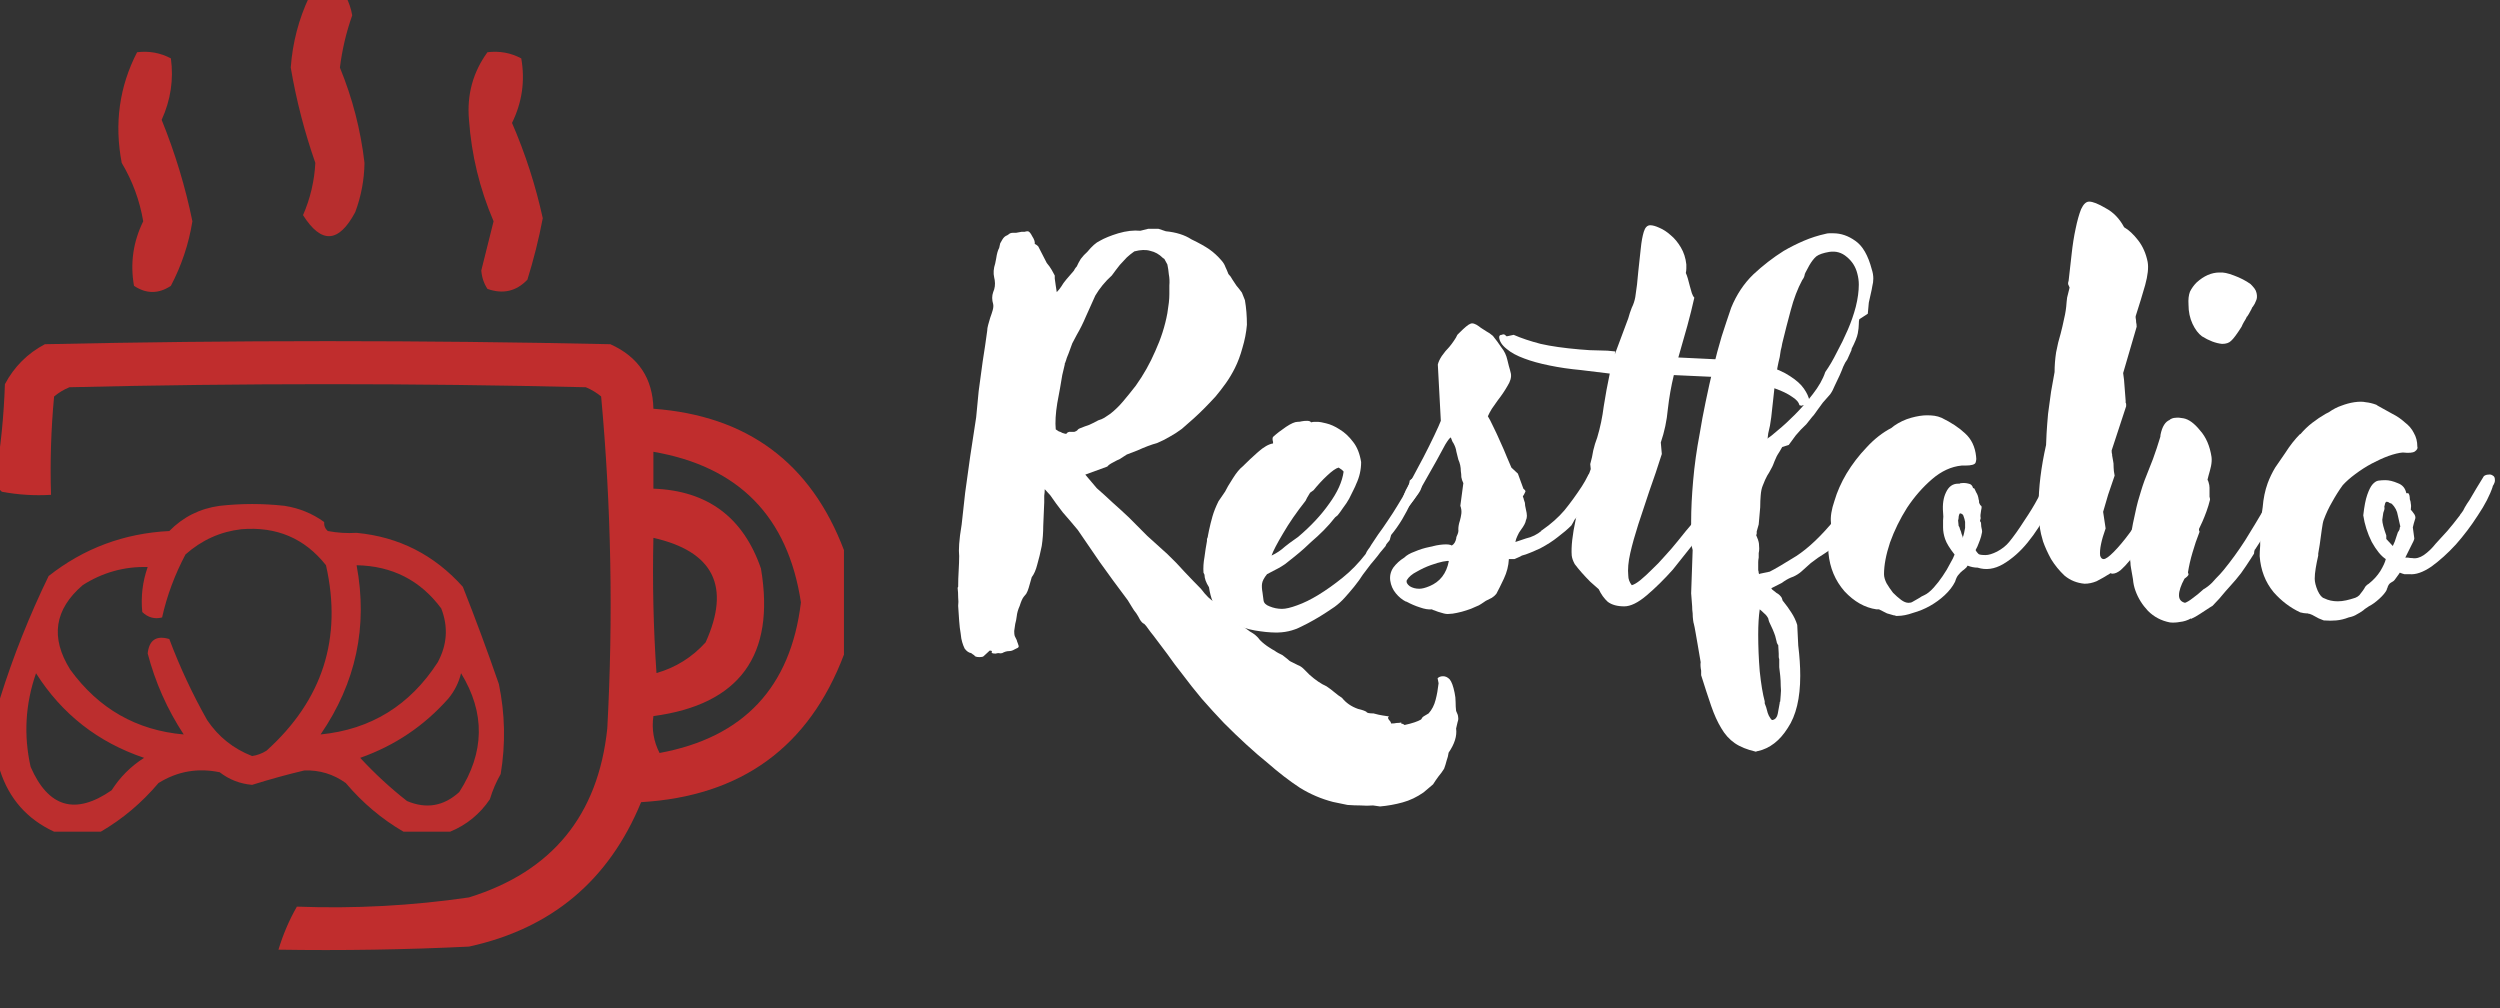 <svg width="124" height="50" viewBox="0 0 124 50" fill="none" xmlns="http://www.w3.org/2000/svg">
<rect x="0" y="0" width="124" height="50" fill="#333333" stroke="none"/>
<path d="M53.83 23.541L54.401 24.215C54.649 24.431 54.905 24.663 55.17 24.913C55.452 25.162 55.724 25.412 55.989 25.661C56.287 25.96 56.593 26.268 56.908 26.584C57.239 26.883 57.57 27.182 57.901 27.481C58.199 27.764 58.488 28.063 58.769 28.379C59.067 28.695 59.332 28.969 59.564 29.202C59.828 29.551 60.052 29.767 60.234 29.85C60.432 29.967 60.606 30.116 60.755 30.299C60.954 30.582 61.194 30.815 61.475 30.997C61.558 31.031 61.641 31.072 61.723 31.122C61.806 31.189 61.897 31.255 61.996 31.322C62.211 31.438 62.377 31.579 62.493 31.746C62.575 31.829 62.65 31.895 62.716 31.945C62.799 32.012 62.882 32.07 62.964 32.12C63.064 32.186 63.146 32.236 63.213 32.269C63.279 32.319 63.345 32.361 63.411 32.394C63.477 32.427 63.544 32.461 63.61 32.494C63.676 32.544 63.75 32.602 63.833 32.668C63.916 32.752 63.999 32.81 64.081 32.843C64.181 32.893 64.28 32.943 64.379 32.992C64.479 33.026 64.578 33.092 64.677 33.192C64.776 33.292 64.867 33.383 64.95 33.466C65.248 33.732 65.529 33.923 65.794 34.04C65.943 34.14 66.076 34.239 66.191 34.339C66.307 34.439 66.431 34.53 66.564 34.614C66.762 34.863 67.027 35.046 67.358 35.162C67.573 35.212 67.714 35.262 67.78 35.312C67.796 35.362 67.912 35.386 68.127 35.386C68.309 35.436 68.458 35.47 68.574 35.486C68.69 35.503 68.798 35.52 68.897 35.536C68.831 35.569 68.831 35.628 68.897 35.711C68.963 35.777 68.996 35.835 68.996 35.885C69.112 35.885 69.203 35.877 69.269 35.86C69.352 35.86 69.435 35.852 69.517 35.835C69.468 35.869 69.493 35.894 69.592 35.91L69.666 35.96C70.047 35.877 70.32 35.785 70.486 35.686L70.535 35.611C70.535 35.578 70.643 35.503 70.858 35.386C71.023 35.204 71.139 34.979 71.206 34.713C71.272 34.464 71.321 34.19 71.354 33.89L71.305 33.641C71.371 33.574 71.462 33.541 71.578 33.541C71.694 33.541 71.801 33.591 71.9 33.691C72 33.807 72.082 34.032 72.149 34.364C72.182 34.514 72.198 34.663 72.198 34.813C72.198 34.979 72.207 35.129 72.223 35.262C72.289 35.395 72.323 35.495 72.323 35.561C72.339 35.644 72.331 35.727 72.298 35.81C72.281 35.894 72.256 36.002 72.223 36.135C72.273 36.5 72.149 36.899 71.851 37.332C71.834 37.465 71.801 37.598 71.751 37.731C71.718 37.864 71.677 37.997 71.627 38.13C71.545 38.263 71.454 38.387 71.354 38.504C71.255 38.637 71.164 38.77 71.081 38.903L70.61 39.302C70.279 39.535 69.931 39.701 69.567 39.8C69.203 39.9 68.831 39.967 68.45 40L68.103 39.95C67.904 39.967 67.697 39.967 67.482 39.95C67.284 39.95 67.068 39.942 66.837 39.925L66.117 39.776C65.538 39.626 64.992 39.393 64.479 39.077C63.949 38.728 63.419 38.321 62.89 37.855C62.559 37.589 62.203 37.282 61.823 36.933C61.459 36.6 61.086 36.243 60.706 35.86C60.342 35.478 59.977 35.079 59.613 34.663C59.266 34.248 58.943 33.84 58.645 33.441C58.38 33.109 58.132 32.776 57.901 32.444C57.669 32.128 57.437 31.82 57.206 31.521C57.123 31.421 57.04 31.313 56.957 31.197C56.891 31.097 56.825 31.014 56.759 30.948C56.676 30.914 56.602 30.84 56.535 30.723C56.486 30.623 56.428 30.524 56.362 30.424C56.279 30.324 56.204 30.216 56.138 30.1C56.072 30 56.006 29.892 55.94 29.776C55.427 29.094 54.963 28.462 54.55 27.88C54.136 27.282 53.772 26.75 53.457 26.284C53.209 25.985 52.961 25.694 52.713 25.412C52.481 25.112 52.274 24.83 52.092 24.564L51.819 24.264C51.819 24.364 51.811 24.472 51.794 24.588C51.794 24.688 51.794 24.796 51.794 24.913C51.778 25.345 51.761 25.736 51.745 26.085C51.745 26.417 51.72 26.75 51.67 27.082C51.604 27.415 51.529 27.722 51.447 28.005C51.381 28.271 51.29 28.479 51.174 28.628L51.025 29.152C50.992 29.268 50.95 29.368 50.901 29.451C50.851 29.518 50.81 29.568 50.777 29.601C50.71 29.684 50.644 29.834 50.578 30.05C50.495 30.233 50.446 30.407 50.429 30.574C50.413 30.707 50.388 30.831 50.355 30.948C50.338 31.081 50.322 31.197 50.305 31.297C50.305 31.413 50.313 31.496 50.33 31.546L50.429 31.746C50.446 31.812 50.462 31.862 50.479 31.895C50.495 31.945 50.512 31.995 50.528 32.045C50.528 32.095 50.504 32.128 50.454 32.145C50.421 32.161 50.371 32.186 50.305 32.219C50.222 32.269 50.139 32.294 50.057 32.294C49.941 32.294 49.825 32.328 49.709 32.394C49.643 32.411 49.585 32.411 49.535 32.394C49.486 32.394 49.436 32.402 49.386 32.419C49.238 32.419 49.171 32.394 49.188 32.344C49.221 32.294 49.188 32.269 49.089 32.269L48.791 32.544C48.758 32.577 48.691 32.593 48.592 32.593C48.427 32.593 48.336 32.56 48.319 32.494C48.319 32.494 48.303 32.486 48.27 32.469L48.17 32.394C48.054 32.377 47.947 32.303 47.847 32.17C47.798 32.07 47.757 31.962 47.723 31.845C47.69 31.746 47.666 31.604 47.649 31.421C47.616 31.239 47.591 31.031 47.575 30.798C47.558 30.582 47.541 30.332 47.525 30.05C47.541 29.917 47.541 29.776 47.525 29.626C47.525 29.46 47.517 29.31 47.5 29.177C47.5 29.144 47.508 29.119 47.525 29.102C47.525 28.836 47.533 28.57 47.55 28.304C47.566 28.022 47.575 27.781 47.575 27.581C47.558 27.431 47.558 27.232 47.575 26.983C47.591 26.733 47.632 26.409 47.699 26.01C47.748 25.528 47.806 25.004 47.872 24.439C47.955 23.857 48.038 23.259 48.121 22.643L48.418 20.698L48.542 19.401C48.609 18.919 48.675 18.429 48.741 17.93C48.824 17.415 48.898 16.908 48.965 16.409C48.965 16.326 48.981 16.226 49.014 16.11C49.047 15.993 49.08 15.877 49.114 15.761C49.163 15.628 49.205 15.503 49.238 15.386C49.271 15.27 49.279 15.17 49.262 15.087C49.196 14.871 49.196 14.672 49.262 14.489C49.345 14.306 49.37 14.106 49.337 13.89L49.312 13.766C49.262 13.55 49.279 13.317 49.362 13.067L49.411 12.818C49.444 12.585 49.494 12.411 49.56 12.294C49.577 12.211 49.593 12.136 49.61 12.07C49.643 12.003 49.676 11.945 49.709 11.895C49.775 11.779 49.858 11.704 49.957 11.671L50.032 11.621C50.081 11.571 50.156 11.546 50.255 11.546C50.338 11.546 50.388 11.546 50.404 11.546C50.421 11.546 50.512 11.53 50.677 11.496C50.727 11.496 50.777 11.496 50.826 11.496C50.876 11.48 50.925 11.471 50.975 11.471C51.041 11.471 51.116 11.554 51.199 11.721C51.298 11.87 51.339 11.995 51.323 12.095C51.389 12.128 51.447 12.17 51.496 12.22L51.918 13.042C52.018 13.159 52.1 13.275 52.167 13.392C52.233 13.508 52.282 13.599 52.316 13.666V13.816L52.365 14.165L52.415 14.489C52.498 14.406 52.572 14.314 52.638 14.214C52.704 14.098 52.787 13.982 52.886 13.865L53.209 13.491C53.259 13.441 53.292 13.392 53.309 13.342C53.342 13.292 53.375 13.25 53.408 13.217C53.457 13.101 53.524 12.976 53.606 12.843C53.706 12.71 53.813 12.594 53.929 12.494C54.161 12.211 54.367 12.028 54.55 11.945C54.781 11.812 55.087 11.687 55.468 11.571C55.865 11.455 56.229 11.413 56.56 11.446L56.957 11.347H57.454L57.826 11.471C58.339 11.521 58.761 11.654 59.092 11.87C59.473 12.053 59.771 12.22 59.986 12.369C60.201 12.519 60.408 12.71 60.606 12.943C60.689 13.042 60.747 13.142 60.78 13.242C60.83 13.342 60.879 13.458 60.929 13.591C61.012 13.674 61.078 13.766 61.127 13.865C61.194 13.965 61.26 14.065 61.326 14.165C61.425 14.281 61.516 14.397 61.599 14.514L61.748 14.888C61.814 15.27 61.847 15.678 61.847 16.11C61.814 16.492 61.74 16.875 61.624 17.257C61.525 17.623 61.401 17.955 61.252 18.254C61.119 18.52 60.97 18.77 60.805 19.003C60.639 19.235 60.466 19.46 60.284 19.676C59.903 20.091 59.547 20.449 59.216 20.748L58.62 21.272C58.422 21.421 58.215 21.554 58 21.671C57.801 21.787 57.603 21.887 57.404 21.97C57.106 22.053 56.775 22.178 56.411 22.344L55.89 22.544L55.542 22.768C55.46 22.801 55.344 22.86 55.195 22.943C55.063 23.009 54.972 23.076 54.922 23.142L53.83 23.541ZM52.365 21.297C52.415 21.33 52.465 21.363 52.514 21.396C52.58 21.413 52.638 21.438 52.688 21.471C52.787 21.505 52.853 21.521 52.886 21.521C52.936 21.438 53.019 21.405 53.135 21.421H53.284C53.35 21.405 53.408 21.372 53.457 21.322L53.507 21.272L53.557 21.247C53.722 21.18 53.879 21.122 54.028 21.072C54.177 21.006 54.326 20.931 54.475 20.848C54.591 20.815 54.69 20.773 54.773 20.723C54.856 20.673 54.955 20.607 55.071 20.524C55.303 20.341 55.509 20.141 55.691 19.925C55.89 19.692 56.105 19.426 56.337 19.127C56.717 18.595 57.04 18.022 57.305 17.407C57.586 16.791 57.785 16.168 57.901 15.536L57.975 15.012C57.992 14.863 58 14.722 58 14.588C58 14.439 58 14.298 58 14.165C58.016 13.965 58.008 13.782 57.975 13.616C57.959 13.433 57.934 13.267 57.901 13.117L57.752 12.843L57.677 12.793C57.495 12.61 57.288 12.494 57.057 12.444C56.842 12.377 56.577 12.386 56.262 12.469L56.064 12.618L55.89 12.768C55.807 12.851 55.691 12.976 55.542 13.142C55.41 13.308 55.278 13.483 55.145 13.666C54.814 13.965 54.541 14.298 54.326 14.663C54.161 15.029 54.004 15.378 53.855 15.711C53.722 16.027 53.573 16.326 53.408 16.608C53.325 16.758 53.251 16.899 53.184 17.032C53.135 17.165 53.077 17.323 53.011 17.506C52.977 17.589 52.944 17.672 52.911 17.756C52.895 17.822 52.87 17.897 52.837 17.98C52.837 17.997 52.829 18.013 52.812 18.03C52.812 18.03 52.812 18.047 52.812 18.08L52.688 18.604C52.622 19.019 52.539 19.485 52.44 20C52.357 20.515 52.332 20.948 52.365 21.297ZM53.507 21.272C53.49 21.272 53.466 21.288 53.433 21.322L53.507 21.272Z" fill="white"/>
<path d="M69.919 23.84C70.019 23.741 70.102 23.691 70.168 23.691C70.383 23.691 70.499 23.799 70.515 24.015C70.532 24.148 70.482 24.298 70.366 24.464C70.251 24.63 70.102 24.83 69.919 25.062C69.853 25.212 69.729 25.445 69.547 25.761C69.365 26.06 69.183 26.317 69.001 26.534L68.951 26.708C68.951 26.758 68.918 26.816 68.852 26.883C68.786 26.949 68.745 27.016 68.728 27.082C68.645 27.182 68.554 27.29 68.455 27.407C68.372 27.523 68.281 27.639 68.182 27.756C68.05 27.905 67.917 28.072 67.785 28.254C67.652 28.421 67.528 28.595 67.412 28.778L67.164 29.102C67.015 29.285 66.858 29.468 66.693 29.651C66.544 29.817 66.378 29.967 66.196 30.1L65.824 30.349C65.394 30.632 64.972 30.873 64.558 31.072C64.144 31.288 63.697 31.388 63.218 31.372C63.118 31.372 62.977 31.363 62.795 31.347C62.63 31.33 62.448 31.305 62.249 31.272C62.051 31.239 61.852 31.189 61.654 31.122C61.472 31.056 61.306 30.973 61.157 30.873H61.182C60.95 30.79 60.71 30.615 60.462 30.349C60.214 30.083 60.048 29.676 59.966 29.127C59.817 28.894 59.742 28.687 59.742 28.504L59.693 28.404C59.676 28.155 59.693 27.897 59.742 27.631C59.775 27.365 59.817 27.099 59.866 26.833V26.733C59.9 26.667 59.916 26.608 59.916 26.559L59.966 26.309C60.015 26.076 60.073 25.844 60.139 25.611C60.206 25.378 60.305 25.129 60.437 24.863L60.71 24.464L60.735 24.414V24.439C60.785 24.339 60.843 24.231 60.909 24.115C60.992 23.982 61.075 23.849 61.157 23.716C61.24 23.583 61.323 23.466 61.405 23.367C61.488 23.267 61.563 23.192 61.629 23.142C61.861 22.909 62.117 22.668 62.398 22.419C62.68 22.17 62.928 22.028 63.143 21.995C63.143 21.995 63.143 21.97 63.143 21.92C63.11 21.804 63.11 21.721 63.143 21.671C63.325 21.505 63.54 21.338 63.788 21.172C64.037 21.006 64.227 20.923 64.359 20.923C64.442 20.923 64.508 20.914 64.558 20.898C64.641 20.881 64.732 20.873 64.831 20.873C64.93 20.873 64.996 20.898 65.029 20.948C65.096 20.931 65.154 20.923 65.203 20.923C65.269 20.923 65.327 20.923 65.377 20.923C65.443 20.923 65.576 20.948 65.774 20.997C65.989 21.047 66.213 21.147 66.444 21.297C66.693 21.446 66.916 21.654 67.115 21.92C67.313 22.17 67.446 22.502 67.512 22.918C67.512 23.3 67.429 23.666 67.263 24.015C67.247 24.065 67.206 24.156 67.139 24.289C67.073 24.422 66.999 24.572 66.916 24.738C66.833 24.888 66.734 25.037 66.618 25.187C66.519 25.337 66.428 25.461 66.345 25.561L66.221 25.661C66.039 25.894 65.849 26.11 65.65 26.309C65.451 26.509 65.245 26.7 65.029 26.883C64.947 26.966 64.831 27.074 64.682 27.207C64.533 27.34 64.376 27.473 64.21 27.606C64.045 27.739 63.888 27.864 63.739 27.98C63.59 28.08 63.482 28.146 63.416 28.18L62.845 28.479C62.696 28.662 62.614 28.82 62.597 28.953C62.58 29.069 62.589 29.219 62.622 29.401L62.671 29.776C62.688 29.909 62.787 30.008 62.969 30.075C63.168 30.158 63.375 30.2 63.59 30.2C63.772 30.2 64.02 30.141 64.335 30.025C64.665 29.909 65.021 29.734 65.402 29.501C65.782 29.268 66.18 28.986 66.593 28.653C67.007 28.321 67.388 27.93 67.735 27.481C67.768 27.398 67.81 27.323 67.859 27.257C67.925 27.174 67.975 27.099 68.008 27.032L68.356 26.509C68.505 26.309 68.662 26.085 68.827 25.835C69.009 25.569 69.175 25.312 69.324 25.062C69.489 24.796 69.63 24.555 69.746 24.339C69.862 24.123 69.919 23.957 69.919 23.84ZM66.643 23.392C66.593 23.325 66.511 23.259 66.395 23.192C66.262 23.225 66.072 23.358 65.824 23.591C65.592 23.807 65.369 24.048 65.154 24.314L64.98 24.439L64.831 24.688L64.757 24.838C64.31 25.403 63.937 25.944 63.639 26.459C63.342 26.958 63.151 27.323 63.069 27.556C63.317 27.44 63.54 27.29 63.739 27.107L63.962 26.933L64.384 26.633C65.013 26.101 65.526 25.553 65.923 24.988C66.337 24.422 66.577 23.89 66.643 23.392Z" fill="white"/>
<path d="M78.787 23.541C78.936 23.392 79.077 23.358 79.209 23.441C79.358 23.508 79.399 23.657 79.333 23.89C79.333 23.99 79.217 24.181 78.986 24.464C78.853 24.68 78.721 24.904 78.589 25.137C78.456 25.353 78.291 25.569 78.092 25.785L78.043 25.885L77.943 26.06C77.761 26.243 77.538 26.434 77.273 26.633C77.025 26.833 76.727 27.024 76.379 27.207L76.206 27.282C76.106 27.332 75.99 27.381 75.858 27.431C75.742 27.481 75.618 27.523 75.486 27.556C75.436 27.589 75.37 27.623 75.287 27.656C75.221 27.689 75.163 27.714 75.113 27.731H74.84C74.824 28.063 74.741 28.387 74.592 28.703C74.443 29.019 74.319 29.268 74.22 29.451C74.17 29.518 74.096 29.584 73.996 29.651C73.897 29.701 73.798 29.751 73.699 29.8L73.475 29.95C73.409 30 73.31 30.05 73.177 30.1C73.045 30.166 72.896 30.224 72.731 30.274C72.582 30.324 72.424 30.366 72.259 30.399C72.11 30.432 71.986 30.449 71.886 30.449C71.787 30.465 71.663 30.449 71.514 30.399C71.382 30.366 71.258 30.324 71.142 30.274C71.125 30.274 71.084 30.258 71.018 30.224C70.852 30.241 70.654 30.208 70.422 30.125C70.207 30.058 69.975 29.958 69.727 29.825L69.752 29.85C69.553 29.751 69.379 29.609 69.231 29.426C69.082 29.244 68.991 29.036 68.957 28.803C68.924 28.57 68.974 28.354 69.106 28.155C69.255 27.955 69.437 27.789 69.653 27.656C69.768 27.54 69.942 27.44 70.174 27.357C70.405 27.257 70.645 27.182 70.894 27.132C71.142 27.066 71.365 27.024 71.564 27.008C71.779 26.991 71.928 27.008 72.011 27.057C72.126 26.991 72.201 26.866 72.234 26.683C72.234 26.667 72.234 26.65 72.234 26.633C72.251 26.617 72.259 26.6 72.259 26.584C72.325 26.451 72.35 26.343 72.333 26.259C72.333 26.126 72.358 25.985 72.408 25.835C72.441 25.719 72.466 25.603 72.482 25.486C72.499 25.353 72.482 25.22 72.433 25.087L72.582 23.965C72.532 23.865 72.499 23.766 72.482 23.666C72.482 23.566 72.474 23.466 72.457 23.367C72.457 23.167 72.416 22.976 72.333 22.793C72.3 22.66 72.267 22.527 72.234 22.394C72.218 22.261 72.168 22.12 72.085 21.97C72.052 21.937 72.011 21.845 71.961 21.696C71.911 21.712 71.82 21.829 71.688 22.045C71.572 22.261 71.423 22.535 71.241 22.868C71.026 23.25 70.786 23.674 70.521 24.14C70.273 24.588 70.008 24.979 69.727 25.312C69.677 25.378 69.636 25.387 69.603 25.337C69.57 25.287 69.545 25.212 69.528 25.112C69.528 24.996 69.545 24.871 69.578 24.738C69.611 24.588 69.661 24.447 69.727 24.314C69.777 24.231 69.884 24.032 70.05 23.716C70.215 23.4 70.397 23.059 70.596 22.693C70.794 22.311 70.976 21.945 71.142 21.596C71.307 21.247 71.415 21.006 71.465 20.873L71.316 18.08C71.349 17.947 71.415 17.805 71.514 17.656C71.63 17.49 71.754 17.34 71.886 17.207C71.969 17.107 72.044 17.008 72.11 16.908C72.193 16.791 72.251 16.692 72.284 16.608L72.383 16.509C72.648 16.243 72.83 16.093 72.929 16.06C73.028 16.01 73.169 16.052 73.351 16.184L73.45 16.259C73.533 16.309 73.624 16.367 73.723 16.434C73.823 16.484 73.93 16.559 74.046 16.658C74.195 16.841 74.336 17.032 74.468 17.232C74.617 17.415 74.716 17.623 74.766 17.855L74.84 18.155C74.857 18.204 74.874 18.263 74.89 18.329C74.907 18.379 74.923 18.446 74.94 18.529C74.973 18.712 74.915 18.919 74.766 19.152C74.633 19.385 74.476 19.618 74.294 19.85C74.195 19.983 74.096 20.125 73.996 20.274C73.914 20.407 73.847 20.532 73.798 20.648C73.864 20.748 73.955 20.923 74.071 21.172C74.187 21.405 74.303 21.654 74.418 21.92C74.534 22.17 74.642 22.419 74.741 22.668C74.84 22.901 74.915 23.076 74.965 23.192L75.287 23.491L75.56 24.239C75.643 24.306 75.676 24.356 75.659 24.389C75.643 24.422 75.618 24.472 75.585 24.539C75.569 24.555 75.552 24.58 75.535 24.613C75.535 24.647 75.544 24.672 75.56 24.688L75.585 24.788L75.635 24.938C75.635 25.021 75.651 25.129 75.684 25.262C75.717 25.395 75.734 25.503 75.734 25.586C75.734 25.669 75.717 25.744 75.684 25.811C75.668 25.927 75.585 26.085 75.436 26.284C75.37 26.367 75.312 26.467 75.262 26.584C75.213 26.683 75.18 26.783 75.163 26.883L75.684 26.708C75.833 26.675 75.974 26.625 76.106 26.559C76.239 26.492 76.355 26.417 76.454 26.334H76.429L76.504 26.284C76.934 25.985 77.298 25.661 77.596 25.312C77.894 24.946 78.183 24.547 78.465 24.115C78.564 23.965 78.671 23.774 78.787 23.541ZM71.862 27.83C71.845 27.814 71.746 27.822 71.564 27.855C71.398 27.889 71.2 27.947 70.968 28.03C70.736 28.113 70.505 28.221 70.273 28.354C70.041 28.471 69.876 28.612 69.777 28.778C69.743 28.878 69.793 28.978 69.925 29.077C70.058 29.16 70.215 29.202 70.397 29.202C70.53 29.202 70.695 29.16 70.894 29.077C71.423 28.861 71.746 28.446 71.862 27.83Z" fill="white"/>
<path d="M84.039 14.763C83.94 15.212 83.824 15.678 83.692 16.16C83.559 16.642 83.41 17.165 83.245 17.731L85.305 17.83C85.371 17.847 85.446 17.847 85.529 17.83C85.628 17.797 85.719 17.789 85.802 17.805C86.513 17.872 87.109 17.98 87.589 18.13C88.085 18.279 88.483 18.454 88.78 18.653C89.095 18.853 89.326 19.061 89.475 19.277C89.624 19.493 89.715 19.692 89.748 19.875C89.765 20.008 89.732 20.083 89.649 20.1C89.566 20.116 89.492 20.116 89.426 20.1C89.393 20.116 89.359 20.125 89.326 20.125C89.31 20.108 89.285 20.1 89.252 20.1C89.219 19.95 89.095 19.809 88.88 19.676C88.665 19.526 88.391 19.393 88.061 19.277C87.73 19.144 87.341 19.036 86.894 18.953C86.464 18.853 86.017 18.778 85.553 18.728C85.471 18.745 85.404 18.745 85.355 18.728C85.305 18.712 85.247 18.703 85.181 18.703L83.022 18.604C82.889 19.152 82.79 19.717 82.724 20.299C82.674 20.864 82.558 21.413 82.376 21.945L82.426 22.519C82.227 23.151 82.02 23.766 81.805 24.364C81.607 24.946 81.425 25.495 81.259 26.01C81.094 26.525 80.961 26.999 80.862 27.431C80.763 27.864 80.73 28.238 80.763 28.554C80.763 28.72 80.821 28.878 80.936 29.027C81.052 28.994 81.193 28.911 81.358 28.778C81.54 28.628 81.731 28.454 81.929 28.254C82.144 28.055 82.36 27.83 82.575 27.581C82.806 27.332 83.022 27.082 83.22 26.833C83.468 26.517 83.75 26.176 84.064 25.811C84.379 25.445 84.602 25.087 84.734 24.738C84.751 24.721 84.817 24.588 84.933 24.339C85.065 24.09 85.214 23.816 85.38 23.516C85.545 23.217 85.702 22.951 85.851 22.718C86.017 22.469 86.133 22.344 86.199 22.344C86.281 22.344 86.34 22.402 86.373 22.519C86.373 22.569 86.348 22.643 86.298 22.743C86.331 22.776 86.348 22.835 86.348 22.918C86.298 23.267 86.058 23.824 85.628 24.588C85.198 25.337 84.61 26.184 83.865 27.132L82.972 28.254C82.542 28.736 82.111 29.16 81.681 29.526C81.251 29.892 80.879 30.075 80.564 30.075C80.217 30.075 79.944 30 79.745 29.85C79.563 29.684 79.414 29.476 79.298 29.227C79.166 29.111 79.025 28.986 78.876 28.853C78.727 28.703 78.587 28.554 78.454 28.404C78.322 28.254 78.206 28.113 78.107 27.98C78.024 27.83 77.974 27.689 77.958 27.556C77.925 27.124 77.991 26.525 78.156 25.761C78.322 24.979 78.57 24.148 78.901 23.267L78.876 23.017C78.942 22.785 78.992 22.56 79.025 22.344C79.075 22.128 79.141 21.912 79.224 21.696C79.373 21.197 79.48 20.682 79.546 20.15C79.629 19.618 79.728 19.077 79.844 18.529L78.404 18.354C77.859 18.304 77.346 18.229 76.866 18.13C76.369 18.03 75.947 17.913 75.6 17.78C75.236 17.648 74.946 17.49 74.731 17.307C74.499 17.124 74.375 16.933 74.359 16.733C74.359 16.65 74.4 16.608 74.483 16.608C74.516 16.592 74.549 16.584 74.582 16.584C74.615 16.584 74.665 16.617 74.731 16.683L75.078 16.608C75.459 16.775 75.906 16.924 76.419 17.057C76.932 17.174 77.577 17.265 78.355 17.332C78.702 17.365 79.017 17.381 79.298 17.381C79.596 17.381 79.869 17.398 80.117 17.431L80.093 17.581L80.763 15.786C80.812 15.603 80.87 15.428 80.936 15.262C81.019 15.096 81.077 14.921 81.11 14.738C81.176 14.322 81.226 13.899 81.259 13.466C81.309 13.034 81.35 12.652 81.383 12.319C81.416 11.987 81.466 11.712 81.532 11.496C81.598 11.28 81.706 11.172 81.855 11.172C81.971 11.172 82.12 11.214 82.302 11.297C82.5 11.38 82.691 11.505 82.873 11.671C83.055 11.82 83.22 12.02 83.369 12.269C83.518 12.519 83.609 12.801 83.642 13.117C83.642 13.184 83.642 13.25 83.642 13.317C83.642 13.383 83.634 13.458 83.617 13.541C83.65 13.608 83.683 13.699 83.717 13.816C83.75 13.932 83.783 14.056 83.816 14.19C83.849 14.306 83.882 14.422 83.915 14.539C83.948 14.638 83.99 14.713 84.039 14.763Z" fill="white"/>
<path d="M88.498 28.828C88.415 28.894 88.316 28.953 88.2 29.003C88.101 29.052 87.985 29.111 87.853 29.177L87.877 29.202L87.902 29.252C87.902 29.235 87.927 29.252 87.977 29.302C88.026 29.335 88.068 29.368 88.101 29.401C88.167 29.435 88.225 29.476 88.275 29.526C88.324 29.576 88.357 29.618 88.374 29.651L88.424 29.8L88.448 29.825C88.597 30.008 88.73 30.191 88.846 30.374C88.978 30.574 89.077 30.781 89.143 30.997L89.193 32.02C89.226 32.286 89.251 32.544 89.267 32.793C89.284 33.042 89.292 33.283 89.292 33.516C89.292 34.63 89.085 35.495 88.672 36.11C88.275 36.742 87.778 37.124 87.182 37.257C87.166 37.257 87.149 37.257 87.133 37.257C87.133 37.273 87.124 37.282 87.108 37.282H87.083C86.653 37.182 86.305 37.041 86.041 36.858C85.776 36.675 85.552 36.426 85.37 36.11C85.188 35.81 85.023 35.445 84.874 35.013C84.725 34.58 84.559 34.073 84.377 33.491V33.267C84.344 33.101 84.336 32.959 84.353 32.843L84.204 31.97L84.104 31.396C84.071 31.197 84.038 31.031 84.005 30.898V30.923L83.98 30.773C83.964 30.657 83.956 30.54 83.956 30.424C83.939 30.308 83.931 30.191 83.931 30.075L83.881 29.426L83.956 27.282L83.906 27.082C83.922 27.032 83.931 26.974 83.931 26.908C83.914 26.841 83.897 26.775 83.881 26.708V25.86C83.881 25.262 83.914 24.588 83.98 23.84C84.046 23.076 84.154 22.303 84.303 21.521C84.386 21.006 84.485 20.474 84.601 19.925C84.717 19.36 84.841 18.803 84.973 18.254C85.106 17.706 85.246 17.182 85.395 16.683C85.561 16.168 85.718 15.694 85.867 15.262C86.132 14.614 86.496 14.065 86.959 13.616C87.439 13.167 87.944 12.776 88.473 12.444C88.788 12.261 89.118 12.095 89.466 11.945C89.814 11.796 90.178 11.679 90.558 11.596C90.608 11.579 90.666 11.571 90.732 11.571C90.798 11.571 90.864 11.571 90.931 11.571C91.311 11.571 91.675 11.696 92.023 11.945C92.387 12.194 92.66 12.668 92.842 13.367C92.892 13.516 92.916 13.666 92.916 13.816C92.916 13.948 92.9 14.073 92.867 14.19C92.85 14.306 92.825 14.431 92.792 14.564C92.759 14.697 92.726 14.846 92.693 15.012C92.676 15.162 92.66 15.345 92.643 15.561L92.221 15.835C92.205 15.885 92.197 15.968 92.197 16.085C92.197 16.201 92.18 16.351 92.147 16.534C92.114 16.716 92.006 16.983 91.824 17.332H91.849L91.626 17.83C91.559 17.913 91.493 18.03 91.427 18.18C91.377 18.313 91.32 18.454 91.253 18.604C91.171 18.786 91.088 18.961 91.005 19.127C90.939 19.293 90.864 19.435 90.782 19.551L90.409 19.975L90.136 20.349C90.103 20.399 90.062 20.457 90.012 20.524C89.979 20.574 89.938 20.623 89.888 20.673L89.59 21.047C89.408 21.214 89.234 21.396 89.069 21.596C88.92 21.796 88.804 21.953 88.721 22.07L88.399 22.17C88.316 22.319 88.242 22.444 88.175 22.544C88.142 22.593 88.109 22.66 88.076 22.743C88.043 22.81 88.001 22.909 87.952 23.042C87.935 23.092 87.894 23.175 87.828 23.292C87.778 23.392 87.72 23.491 87.654 23.591C87.588 23.707 87.513 23.874 87.431 24.09C87.381 24.206 87.348 24.364 87.331 24.564C87.315 24.747 87.306 24.946 87.306 25.162L87.232 26.01L87.133 26.359V26.459C87.133 26.492 87.124 26.517 87.108 26.534C87.108 26.55 87.116 26.575 87.133 26.608C87.149 26.642 87.166 26.683 87.182 26.733C87.199 26.766 87.207 26.791 87.207 26.808C87.24 26.891 87.257 27.024 87.257 27.207C87.257 27.29 87.249 27.365 87.232 27.431C87.232 27.498 87.232 27.573 87.232 27.656C87.216 27.739 87.207 27.814 87.207 27.88C87.207 27.947 87.207 28.022 87.207 28.105C87.207 28.155 87.207 28.213 87.207 28.279C87.224 28.329 87.232 28.379 87.232 28.429C87.249 28.446 87.257 28.462 87.257 28.479L87.306 28.454L87.778 28.354C88.043 28.221 88.481 27.963 89.094 27.581C89.706 27.182 90.351 26.567 91.03 25.736L91.253 25.436L92.296 23.865C92.312 23.832 92.329 23.791 92.346 23.741C92.362 23.691 92.362 23.633 92.346 23.566C92.428 23.466 92.519 23.4 92.618 23.367C92.718 23.333 92.809 23.317 92.892 23.317C92.974 23.35 93.024 23.425 93.04 23.541C93.04 23.641 92.991 23.791 92.892 23.99L92.842 24.065C92.859 24.081 92.867 24.098 92.867 24.115C92.867 24.198 92.842 24.264 92.792 24.314V24.289L92.643 24.514L92.445 24.763V24.738L92.37 24.988L92.246 25.162C92.213 25.295 92.114 25.478 91.948 25.711C91.799 25.927 91.65 26.11 91.501 26.259L91.079 26.908C90.98 27.091 90.798 27.265 90.533 27.431C90.285 27.581 90.045 27.747 89.814 27.93L89.342 28.354C89.226 28.454 89.094 28.537 88.945 28.604C88.796 28.653 88.647 28.728 88.498 28.828ZM87.679 21.696V21.771L87.704 21.721C87.77 21.687 87.927 21.563 88.175 21.347C88.44 21.131 88.721 20.873 89.019 20.574C89.334 20.258 89.632 19.917 89.913 19.551C90.211 19.169 90.418 18.803 90.533 18.454C90.732 18.171 90.922 17.847 91.104 17.481C91.303 17.116 91.485 16.741 91.65 16.359C91.816 15.977 91.948 15.594 92.048 15.212C92.147 14.813 92.197 14.447 92.197 14.115C92.197 13.932 92.172 13.749 92.122 13.566C92.039 13.234 91.866 12.959 91.601 12.743C91.353 12.527 91.063 12.444 90.732 12.494C90.434 12.544 90.219 12.618 90.087 12.718C89.971 12.818 89.855 12.968 89.739 13.167L89.54 13.541C89.54 13.558 89.532 13.574 89.516 13.591C89.516 13.591 89.516 13.599 89.516 13.616C89.499 13.716 89.458 13.807 89.392 13.89C89.16 14.322 88.97 14.821 88.821 15.386C88.672 15.935 88.531 16.484 88.399 17.032C88.382 17.149 88.357 17.265 88.324 17.381C88.308 17.481 88.291 17.589 88.275 17.706C88.192 18.038 88.126 18.387 88.076 18.753C88.026 19.119 87.985 19.468 87.952 19.8C87.919 20.1 87.886 20.399 87.853 20.698C87.82 20.981 87.77 21.247 87.704 21.496L87.679 21.696ZM87.704 30.673C87.654 30.574 87.588 30.49 87.505 30.424C87.439 30.357 87.364 30.291 87.282 30.224C87.232 30.574 87.207 30.989 87.207 31.471C87.207 32.07 87.232 32.677 87.282 33.292C87.348 33.923 87.431 34.422 87.53 34.788V34.888L87.604 35.087L87.679 35.362C87.712 35.461 87.753 35.544 87.803 35.611C87.853 35.694 87.894 35.727 87.927 35.711C88.059 35.678 88.142 35.578 88.175 35.411C88.208 35.245 88.242 35.062 88.275 34.863C88.275 34.846 88.275 34.83 88.275 34.813C88.291 34.813 88.299 34.805 88.299 34.788L88.324 34.464C88.341 34.331 88.341 34.181 88.324 34.015C88.324 33.849 88.316 33.682 88.299 33.516C88.283 33.383 88.266 33.242 88.25 33.092C88.25 32.959 88.25 32.826 88.25 32.693C88.233 32.66 88.225 32.618 88.225 32.569C88.225 32.535 88.225 32.502 88.225 32.469V32.419L88.2 31.995C88.167 31.962 88.15 31.937 88.15 31.92C88.15 31.904 88.142 31.887 88.126 31.87V31.845L88.051 31.546C88.018 31.446 87.977 31.338 87.927 31.222C87.877 31.106 87.82 30.981 87.753 30.848L87.728 30.773L87.704 30.673Z" fill="white"/>
<path d="M98.089 28.155C97.924 28.155 97.758 28.121 97.593 28.055C97.56 28.121 97.518 28.171 97.469 28.204C97.436 28.238 97.394 28.271 97.344 28.304C97.278 28.354 97.212 28.421 97.146 28.504C97.08 28.57 97.022 28.687 96.972 28.853C96.856 29.086 96.683 29.31 96.451 29.526C96.236 29.726 95.996 29.9 95.731 30.05C95.466 30.2 95.185 30.316 94.887 30.399C94.606 30.499 94.349 30.549 94.118 30.549H94.043C94.026 30.549 94.01 30.54 93.993 30.524C93.977 30.524 93.96 30.524 93.944 30.524L93.596 30.424L93.199 30.224H93.075C92.496 30.141 91.966 29.842 91.486 29.327C91.023 28.795 90.758 28.163 90.692 27.431C90.675 27.182 90.684 26.958 90.717 26.758C90.733 26.542 90.758 26.326 90.791 26.11C90.791 26.076 90.8 26.052 90.816 26.035C90.816 26.002 90.816 25.968 90.816 25.935C90.783 25.636 90.841 25.27 90.99 24.838C91.122 24.389 91.321 23.94 91.586 23.491C91.867 23.026 92.198 22.593 92.579 22.195C92.959 21.779 93.373 21.455 93.82 21.222L93.944 21.122C94.209 20.939 94.49 20.806 94.788 20.723C95.086 20.64 95.35 20.599 95.582 20.599C95.715 20.599 95.839 20.607 95.954 20.623C96.07 20.64 96.186 20.673 96.302 20.723C96.782 20.956 97.171 21.214 97.469 21.496C97.783 21.779 97.965 22.161 98.015 22.643V22.668C98.031 22.752 98.023 22.843 97.99 22.943C97.957 23.042 97.783 23.092 97.469 23.092H97.295C96.782 23.142 96.294 23.367 95.83 23.766C95.367 24.165 94.953 24.638 94.589 25.187C94.242 25.736 93.96 26.309 93.745 26.908C93.547 27.506 93.447 28.03 93.447 28.479C93.447 28.612 93.489 28.761 93.572 28.928C93.671 29.094 93.778 29.252 93.894 29.401C94.026 29.535 94.159 29.651 94.291 29.751C94.424 29.85 94.548 29.9 94.664 29.9C94.746 29.9 94.813 29.884 94.862 29.85C94.912 29.817 94.97 29.784 95.036 29.751C95.086 29.717 95.144 29.684 95.21 29.651C95.276 29.601 95.35 29.559 95.433 29.526C95.582 29.46 95.739 29.335 95.905 29.152C96.07 28.969 96.219 28.778 96.352 28.579C96.501 28.362 96.625 28.155 96.724 27.955C96.84 27.756 96.914 27.606 96.947 27.506C96.699 27.19 96.542 26.933 96.476 26.733C96.409 26.534 96.376 26.343 96.376 26.16C96.376 26.043 96.376 25.927 96.376 25.811C96.393 25.694 96.393 25.561 96.376 25.412C96.343 25.012 96.393 24.68 96.525 24.414C96.658 24.131 96.856 23.99 97.121 23.99C97.154 23.99 97.179 23.99 97.195 23.99C97.212 23.973 97.237 23.965 97.27 23.965C97.402 23.948 97.526 23.957 97.642 23.99C97.758 24.007 97.833 24.081 97.866 24.215H97.915C97.932 24.231 97.965 24.298 98.015 24.414C98.081 24.514 98.122 24.63 98.139 24.763C98.155 24.796 98.164 24.855 98.164 24.938C98.197 25.021 98.23 25.071 98.263 25.087C98.296 25.104 98.296 25.179 98.263 25.312C98.23 25.495 98.222 25.611 98.238 25.661V25.736C98.238 25.752 98.23 25.769 98.213 25.785C98.213 25.802 98.213 25.819 98.213 25.835V25.885L98.238 25.86V25.885C98.255 25.902 98.263 25.944 98.263 26.01C98.263 26.076 98.271 26.143 98.288 26.209C98.304 26.259 98.312 26.317 98.312 26.384L98.263 26.608C98.23 26.725 98.188 26.841 98.139 26.958C98.106 27.057 98.056 27.165 97.99 27.282L98.015 27.332C98.048 27.381 98.089 27.431 98.139 27.481C98.188 27.515 98.304 27.531 98.486 27.531C98.635 27.531 98.826 27.473 99.057 27.357C99.305 27.224 99.504 27.066 99.653 26.883C99.885 26.6 100.133 26.251 100.398 25.835C100.679 25.42 100.902 25.054 101.068 24.738C101.084 24.721 101.109 24.672 101.142 24.588C101.175 24.505 101.217 24.397 101.266 24.264C101.366 24.015 101.473 23.766 101.589 23.516C101.705 23.25 101.829 23.117 101.961 23.117C102.127 23.117 102.226 23.217 102.259 23.416L102.135 23.716H102.16C102.044 24.231 101.846 24.78 101.564 25.362C101.283 25.927 100.952 26.442 100.571 26.908C100.207 27.357 99.802 27.714 99.355 27.98C98.925 28.229 98.503 28.288 98.089 28.155ZM97.344 26.608V26.683C97.378 26.6 97.402 26.517 97.419 26.434C97.436 26.351 97.452 26.268 97.469 26.184V25.885C97.452 25.785 97.427 25.694 97.394 25.611C97.378 25.528 97.32 25.478 97.22 25.461C97.204 25.461 97.187 25.486 97.171 25.536C97.154 25.586 97.146 25.636 97.146 25.686C97.146 25.719 97.138 25.761 97.121 25.811C97.121 25.844 97.129 25.927 97.146 26.06V26.085C97.179 26.118 97.204 26.176 97.22 26.259C97.254 26.326 97.278 26.401 97.295 26.484L97.344 26.608Z" fill="white"/>
<path d="M103.396 28.953C103.016 28.919 102.685 28.786 102.404 28.554C102.139 28.304 101.915 28.03 101.733 27.731C101.568 27.431 101.436 27.14 101.336 26.858C101.253 26.575 101.204 26.367 101.187 26.234C101.138 25.885 101.113 25.511 101.113 25.112C101.113 24.181 101.237 23.167 101.485 22.07C101.485 21.97 101.493 21.779 101.51 21.496C101.527 21.214 101.551 20.889 101.584 20.524C101.634 20.158 101.684 19.792 101.733 19.426C101.8 19.044 101.858 18.72 101.907 18.454C101.907 18.138 101.932 17.814 101.982 17.481C102.048 17.132 102.122 16.825 102.205 16.559C102.271 16.309 102.329 16.06 102.379 15.81C102.445 15.544 102.486 15.27 102.503 14.988C102.503 14.971 102.511 14.896 102.528 14.763C102.561 14.614 102.602 14.447 102.652 14.264L102.577 14.09C102.577 14.007 102.586 13.957 102.602 13.94C102.652 13.524 102.701 13.084 102.751 12.618C102.801 12.153 102.867 11.729 102.95 11.347C103.032 10.948 103.123 10.623 103.223 10.374C103.339 10.125 103.471 10 103.62 10C103.802 10 104.075 10.108 104.439 10.324C104.82 10.524 105.126 10.84 105.357 11.272C105.589 11.405 105.821 11.621 106.053 11.92C106.284 12.22 106.441 12.577 106.524 12.992C106.574 13.275 106.532 13.658 106.4 14.14C106.268 14.605 106.11 15.12 105.928 15.686V15.761C105.945 15.844 105.953 15.918 105.953 15.985C105.97 16.052 105.978 16.126 105.978 16.209L105.308 18.504C105.341 18.703 105.366 18.944 105.382 19.227C105.399 19.493 105.415 19.709 105.432 19.875C105.432 19.909 105.432 19.942 105.432 19.975C105.448 19.992 105.457 20.017 105.457 20.05V20.15L104.737 22.344C104.737 22.427 104.745 22.494 104.762 22.544V22.593L104.811 22.868C104.828 22.918 104.836 23.026 104.836 23.192C104.836 23.292 104.853 23.425 104.886 23.591C104.77 23.924 104.662 24.239 104.563 24.539C104.48 24.821 104.398 25.104 104.315 25.387L104.439 26.209C104.224 26.808 104.133 27.257 104.166 27.556C104.199 27.672 104.257 27.731 104.34 27.731C104.439 27.731 104.605 27.614 104.836 27.381C105.084 27.132 105.349 26.816 105.631 26.434C105.912 26.052 106.193 25.628 106.474 25.162C106.772 24.697 107.037 24.239 107.269 23.791H107.244C107.277 23.741 107.294 23.691 107.294 23.641C107.31 23.591 107.327 23.549 107.343 23.516L107.418 23.217V23.242C107.451 23.175 107.5 23.084 107.567 22.968C107.633 22.835 107.699 22.693 107.765 22.544C107.881 22.311 107.989 22.095 108.088 21.895C108.187 21.696 108.27 21.596 108.336 21.596H108.386C108.469 21.513 108.56 21.471 108.659 21.471C108.775 21.471 108.857 21.529 108.907 21.646C108.907 21.729 108.874 21.87 108.808 22.07C108.758 22.253 108.593 22.602 108.311 23.117H108.336L108.237 23.367C108.088 23.766 107.865 24.239 107.567 24.788C107.285 25.32 106.971 25.852 106.623 26.384C106.64 26.367 106.623 26.392 106.574 26.459C106.541 26.509 106.508 26.55 106.474 26.584C106.342 26.783 106.201 26.991 106.053 27.207C105.92 27.423 105.779 27.623 105.631 27.805C105.482 27.988 105.333 28.146 105.184 28.279C105.035 28.396 104.902 28.454 104.787 28.454C104.77 28.454 104.753 28.454 104.737 28.454C104.72 28.437 104.704 28.429 104.687 28.429C104.422 28.595 104.191 28.728 103.992 28.828C103.794 28.911 103.595 28.953 103.396 28.953Z" fill="white"/>
<path d="M112.919 24.115C113.068 23.965 113.225 23.915 113.39 23.965C113.556 23.998 113.581 24.148 113.465 24.414C113.498 24.48 113.498 24.53 113.465 24.564C113.448 24.564 113.44 24.572 113.44 24.588C113.341 24.721 113.258 24.855 113.192 24.988L112.993 25.337C112.844 25.619 112.67 25.927 112.472 26.259C112.29 26.575 112.083 26.908 111.851 27.257V27.232C111.818 27.298 111.802 27.365 111.802 27.431V27.456L111.628 27.731C111.479 27.963 111.322 28.196 111.156 28.429C110.991 28.645 110.809 28.861 110.61 29.077L110.387 29.327C110.188 29.576 109.973 29.817 109.741 30.05L109.617 30.125C109.435 30.241 109.27 30.349 109.121 30.449C108.972 30.549 108.823 30.632 108.674 30.698V30.673C108.492 30.773 108.31 30.831 108.128 30.848C107.962 30.881 107.797 30.889 107.631 30.873C107.201 30.79 106.837 30.599 106.539 30.299C106.258 30 106.051 29.668 105.919 29.302C105.852 29.119 105.811 28.928 105.795 28.728C105.761 28.529 105.728 28.337 105.695 28.155C105.679 28.072 105.67 27.988 105.67 27.905C105.654 27.805 105.646 27.714 105.646 27.631C105.646 27.548 105.654 27.473 105.67 27.407C105.67 27.34 105.67 27.265 105.67 27.182V26.733C105.704 26.467 105.745 26.209 105.795 25.96C105.844 25.711 105.902 25.445 105.968 25.162L106.043 24.863C106.092 24.697 106.142 24.53 106.192 24.364C106.241 24.198 106.299 24.023 106.365 23.84C106.514 23.475 106.655 23.117 106.787 22.768C106.92 22.402 107.036 22.053 107.135 21.721C107.152 21.687 107.16 21.638 107.16 21.571C107.243 21.155 107.4 20.906 107.631 20.823H107.607C107.706 20.756 107.805 20.723 107.904 20.723C108.004 20.707 108.136 20.715 108.302 20.748C108.566 20.798 108.839 20.997 109.121 21.347C109.419 21.679 109.609 22.12 109.692 22.668C109.708 22.801 109.7 22.951 109.667 23.117C109.634 23.267 109.592 23.425 109.543 23.591L109.493 23.791C109.493 23.807 109.501 23.824 109.518 23.84L109.543 23.915C109.576 24.015 109.592 24.106 109.592 24.189V24.489C109.592 24.539 109.592 24.588 109.592 24.638C109.609 24.688 109.617 24.738 109.617 24.788C109.568 24.988 109.51 25.179 109.443 25.362C109.377 25.544 109.311 25.711 109.245 25.86L109.071 26.234C109.071 26.268 109.071 26.293 109.071 26.309C109.088 26.326 109.096 26.351 109.096 26.384C108.964 26.716 108.848 27.057 108.748 27.407C108.649 27.739 108.575 28.063 108.525 28.379V28.404C108.542 28.437 108.55 28.471 108.55 28.504C108.55 28.52 108.525 28.554 108.475 28.604L108.351 28.703C108.169 29.036 108.078 29.31 108.078 29.526C108.078 29.726 108.178 29.85 108.376 29.9C108.475 29.867 108.6 29.792 108.748 29.676C108.914 29.559 109.096 29.41 109.295 29.227C109.443 29.144 109.584 29.036 109.717 28.903C109.849 28.753 109.981 28.612 110.114 28.479L110.287 28.279C110.668 27.814 111.024 27.323 111.355 26.808C111.686 26.276 112.017 25.727 112.348 25.162C112.48 24.963 112.588 24.788 112.67 24.638C112.753 24.472 112.836 24.298 112.919 24.115ZM110.213 17.057C109.899 17.024 109.568 16.899 109.22 16.683C109.038 16.55 108.881 16.343 108.748 16.06C108.616 15.777 108.55 15.461 108.55 15.112C108.533 14.846 108.558 14.63 108.624 14.464C108.707 14.298 108.815 14.148 108.947 14.015C109.311 13.682 109.692 13.516 110.089 13.516C110.271 13.5 110.511 13.55 110.809 13.666C111.123 13.782 111.396 13.924 111.628 14.09C111.711 14.173 111.777 14.248 111.826 14.314C111.876 14.381 111.909 14.456 111.926 14.539C111.959 14.688 111.951 14.813 111.901 14.913C111.868 15.012 111.81 15.12 111.727 15.237V15.212C111.694 15.295 111.653 15.378 111.603 15.461C111.57 15.528 111.52 15.611 111.454 15.711V15.686C111.421 15.769 111.371 15.86 111.305 15.96C111.256 16.043 111.214 16.126 111.181 16.209C110.949 16.575 110.776 16.808 110.66 16.908C110.56 17.008 110.412 17.057 110.213 17.057Z" fill="white"/>
<path d="M119.502 28.479C119.419 28.479 119.336 28.479 119.254 28.479C119.187 28.462 119.113 28.437 119.03 28.404L118.981 28.479L118.782 28.753C118.749 28.803 118.683 28.853 118.583 28.903C118.501 28.953 118.443 29.044 118.41 29.177C118.393 29.194 118.385 29.21 118.385 29.227V29.252C118.319 29.385 118.194 29.535 118.012 29.701C117.83 29.867 117.657 29.992 117.491 30.075C117.442 30.108 117.392 30.141 117.342 30.175C117.293 30.208 117.251 30.241 117.218 30.274C117.102 30.357 116.995 30.424 116.895 30.474C116.796 30.54 116.664 30.59 116.498 30.623C116.283 30.707 116.076 30.756 115.878 30.773C115.696 30.79 115.489 30.79 115.257 30.773L115.009 30.673L114.686 30.499L114.562 30.449C114.529 30.449 114.496 30.441 114.463 30.424C114.446 30.424 114.43 30.424 114.413 30.424C114.33 30.424 114.223 30.407 114.091 30.374C113.594 30.141 113.156 29.809 112.775 29.377C112.361 28.878 112.13 28.279 112.08 27.581C112.08 27.448 112.088 27.273 112.105 27.057C112.105 26.825 112.105 26.592 112.105 26.359C112.121 26.126 112.138 25.902 112.154 25.686C112.187 25.47 112.212 25.295 112.229 25.162C112.262 24.73 112.345 24.331 112.477 23.965C112.576 23.699 112.7 23.441 112.849 23.192C113.015 22.943 113.18 22.702 113.346 22.469C113.578 22.103 113.826 21.787 114.091 21.521V21.546C114.273 21.33 114.471 21.139 114.686 20.973C114.901 20.806 115.125 20.657 115.356 20.524L115.505 20.449C115.721 20.299 115.927 20.191 116.126 20.125C116.341 20.042 116.556 19.983 116.771 19.95C117.003 19.917 117.193 19.917 117.342 19.95C117.508 19.967 117.682 20.008 117.864 20.075L117.938 20.125C118.186 20.258 118.426 20.391 118.658 20.524C118.89 20.64 119.096 20.781 119.278 20.948C119.477 21.097 119.626 21.272 119.725 21.471C119.841 21.671 119.899 21.895 119.899 22.145C119.932 22.228 119.891 22.311 119.775 22.394C119.676 22.46 119.477 22.477 119.179 22.444C118.981 22.46 118.741 22.519 118.459 22.619C118.195 22.718 117.921 22.843 117.64 22.992C117.359 23.142 117.086 23.317 116.821 23.516C116.573 23.699 116.366 23.882 116.2 24.065C116.018 24.314 115.845 24.588 115.679 24.888C115.514 25.17 115.373 25.47 115.257 25.785C115.224 25.869 115.191 26.035 115.158 26.284C115.125 26.534 115.092 26.775 115.059 27.008L114.984 27.456V27.556C114.934 27.772 114.893 27.98 114.86 28.18C114.827 28.379 114.81 28.554 114.81 28.703C114.81 28.869 114.86 29.069 114.959 29.302C115.059 29.518 115.166 29.643 115.282 29.676C115.481 29.776 115.704 29.825 115.952 29.825C116.085 29.825 116.225 29.809 116.374 29.776C116.523 29.742 116.672 29.701 116.821 29.651C116.904 29.618 116.97 29.576 117.02 29.526C117.069 29.46 117.127 29.385 117.193 29.302C117.243 29.235 117.284 29.169 117.317 29.102C117.367 29.036 117.425 28.986 117.491 28.953C117.723 28.77 117.913 28.562 118.062 28.329C118.211 28.08 118.302 27.88 118.335 27.731C118.103 27.581 117.872 27.298 117.64 26.883C117.425 26.451 117.284 26.01 117.218 25.561C117.268 25.112 117.334 24.771 117.417 24.539C117.499 24.306 117.582 24.14 117.665 24.04C117.764 23.924 117.864 23.857 117.963 23.84C118.079 23.824 118.194 23.816 118.31 23.816C118.492 23.816 118.699 23.865 118.931 23.965C119.163 24.048 119.303 24.215 119.353 24.464H119.452C119.502 24.514 119.527 24.613 119.527 24.763C119.56 24.846 119.576 24.921 119.576 24.988C119.593 25.054 119.593 25.154 119.576 25.287C119.576 25.287 119.593 25.303 119.626 25.337L119.7 25.436C119.783 25.536 119.816 25.628 119.8 25.711C119.783 25.777 119.758 25.86 119.725 25.96L119.676 26.16L119.7 26.334L119.75 26.708C119.75 26.758 119.692 26.891 119.576 27.107C119.477 27.307 119.386 27.49 119.303 27.656H119.427C119.494 27.672 119.568 27.681 119.651 27.681C119.833 27.714 120.023 27.664 120.222 27.531C120.437 27.381 120.635 27.19 120.817 26.958C120.999 26.758 121.19 26.55 121.388 26.334C121.587 26.101 121.794 25.844 122.009 25.561C122.042 25.495 122.059 25.47 122.059 25.486C122.141 25.387 122.207 25.279 122.257 25.162C122.323 25.046 122.398 24.929 122.481 24.813C122.712 24.414 122.952 24.015 123.2 23.616C123.267 23.566 123.341 23.541 123.424 23.541C123.507 23.524 123.581 23.541 123.647 23.591C123.713 23.624 123.746 23.691 123.746 23.791C123.763 23.874 123.722 23.99 123.622 24.14L123.647 24.115C123.498 24.564 123.25 25.046 122.902 25.561C122.572 26.076 122.207 26.559 121.81 27.008C121.413 27.44 121.008 27.805 120.594 28.105C120.18 28.387 119.816 28.512 119.502 28.479ZM118.683 27.082L118.782 26.858L118.906 26.484C118.923 26.417 118.947 26.367 118.981 26.334C119.014 26.284 119.03 26.234 119.03 26.184C119.03 26.168 119.03 26.16 119.03 26.16C119.047 26.143 119.055 26.126 119.055 26.11L118.931 25.561C118.898 25.345 118.799 25.154 118.633 24.988C118.6 24.971 118.559 24.954 118.509 24.938C118.476 24.904 118.434 24.888 118.385 24.888C118.385 24.871 118.36 24.888 118.31 24.938C118.31 24.938 118.294 25.004 118.261 25.137C118.277 25.17 118.277 25.22 118.261 25.287C118.244 25.337 118.228 25.387 118.211 25.436C118.194 25.52 118.178 25.636 118.161 25.785C118.161 25.935 118.228 26.193 118.36 26.559V26.733L118.683 27.082Z" fill="white"/>
<g clip-path="url(#clip0_4208_5)">
<path opacity="0.831" fill-rule="evenodd" clip-rule="evenodd" d="M15.335 -0.152C15.945 -0.152 16.555 -0.152 17.165 -0.152C17.312 0.127 17.413 0.432 17.47 0.762C17.172 1.605 16.969 2.468 16.86 3.354C17.482 4.867 17.889 6.442 18.079 8.079C18.066 8.92 17.914 9.733 17.622 10.518C16.803 12.06 15.939 12.111 15.03 10.671C15.391 9.843 15.594 8.979 15.64 8.079C15.103 6.544 14.696 4.969 14.421 3.354C14.51 2.121 14.815 0.952 15.335 -0.152Z" fill="#D12D2D"/>
<path opacity="0.861" fill-rule="evenodd" clip-rule="evenodd" d="M6.799 2.591C7.398 2.518 7.958 2.62 8.476 2.896C8.619 3.946 8.466 4.963 8.018 5.945C8.684 7.585 9.192 9.262 9.543 10.976C9.364 12.093 9.008 13.161 8.476 14.177C7.866 14.583 7.256 14.583 6.646 14.177C6.451 13.063 6.603 11.995 7.104 10.976C6.929 9.944 6.573 8.978 6.037 8.079C5.665 6.127 5.919 4.298 6.799 2.591Z" fill="#D12D2D"/>
<path opacity="0.853" fill-rule="evenodd" clip-rule="evenodd" d="M24.177 2.591C24.776 2.518 25.336 2.62 25.854 2.896C26.05 4.006 25.898 5.073 25.396 6.098C26.057 7.622 26.565 9.197 26.921 10.823C26.725 11.855 26.47 12.871 26.159 13.872C25.607 14.45 24.947 14.602 24.177 14.329C24 14.057 23.898 13.752 23.872 13.415C24.075 12.602 24.278 11.789 24.482 10.976C23.793 9.366 23.386 7.69 23.262 5.945C23.152 4.703 23.457 3.585 24.177 2.591Z" fill="#D12D2D"/>
<path opacity="0.895" fill-rule="evenodd" clip-rule="evenodd" d="M41.86 27.287C41.86 29.014 41.86 30.742 41.86 32.469C40.123 37.054 36.77 39.493 31.799 39.787C30.203 43.669 27.358 46.057 23.262 46.951C20.113 47.104 16.963 47.154 13.811 47.104C14.044 46.336 14.349 45.625 14.726 44.969C17.589 45.077 20.434 44.925 23.262 44.512C27.385 43.233 29.671 40.438 30.122 36.128C30.419 30.613 30.317 25.125 29.817 19.665C29.588 19.474 29.334 19.321 29.055 19.207C20.518 19.004 11.982 19.004 3.445 19.207C3.166 19.321 2.912 19.474 2.683 19.665C2.531 21.288 2.48 22.913 2.531 24.543C1.711 24.593 0.898 24.542 0.091 24.39C-0.138 24.186 -0.24 23.932 -0.213 23.628C0.038 22.16 0.191 20.635 0.244 19.055C0.701 18.191 1.362 17.53 2.226 17.073C11.575 16.87 20.925 16.87 30.274 17.073C31.666 17.7 32.377 18.767 32.409 20.274C37.066 20.618 40.217 22.955 41.86 27.287ZM32.409 22.409C36.645 23.139 39.084 25.629 39.726 29.878C39.221 34.09 36.883 36.58 32.713 37.348C32.419 36.77 32.317 36.16 32.409 35.518C36.688 34.944 38.466 32.505 37.744 28.201C36.867 25.655 35.088 24.334 32.409 24.238C32.409 23.628 32.409 23.018 32.409 22.409ZM32.409 26.677C35.389 27.353 36.253 29.081 35 31.86C34.331 32.601 33.518 33.109 32.561 33.384C32.409 31.151 32.358 28.915 32.409 26.677Z" fill="#D12D2D"/>
<path opacity="0.867" fill-rule="evenodd" clip-rule="evenodd" d="M16.079 25.893C16.064 26.071 16.124 26.22 16.258 26.339C16.731 26.428 17.207 26.458 17.687 26.429C19.783 26.628 21.54 27.521 22.958 29.107C23.588 30.699 24.183 32.306 24.744 33.929C25.052 35.415 25.082 36.903 24.834 38.393C24.613 38.777 24.434 39.193 24.298 39.643C23.803 40.376 23.148 40.912 22.332 41.25C21.558 41.25 20.784 41.25 20.01 41.25C18.934 40.624 17.981 39.82 17.151 38.839C16.535 38.397 15.851 38.189 15.097 38.214C14.238 38.417 13.375 38.655 12.506 38.929C11.905 38.877 11.369 38.669 10.898 38.304C9.809 38.078 8.797 38.256 7.861 38.839C7.031 39.82 6.078 40.624 5.002 41.25C4.228 41.25 3.454 41.25 2.68 41.25C1.347 40.632 0.454 39.62 0 38.214C0 37.024 0 35.833 0 34.643C0.648 32.571 1.452 30.547 2.412 28.571C4.157 27.196 6.152 26.452 8.397 26.339C9.083 25.639 9.917 25.223 10.898 25.089C11.97 24.97 13.042 24.97 14.114 25.089C14.843 25.203 15.498 25.47 16.079 25.893ZM11.97 26.25C13.713 26.105 15.113 26.7 16.169 28.036C16.987 31.655 16.004 34.721 13.221 37.232C13.001 37.372 12.763 37.461 12.506 37.5C11.576 37.139 10.832 36.544 10.273 35.714C9.545 34.424 8.919 33.084 8.397 31.696C7.755 31.505 7.397 31.743 7.325 32.411C7.702 33.848 8.297 35.187 9.112 36.429C6.769 36.224 4.893 35.152 3.484 33.214C2.488 31.624 2.696 30.226 4.109 29.018C5.099 28.39 6.171 28.092 7.325 28.125C7.071 28.847 6.981 29.591 7.057 30.357C7.343 30.631 7.67 30.721 8.04 30.625C8.28 29.549 8.667 28.507 9.201 27.5C10.008 26.786 10.931 26.37 11.97 26.25ZM17.687 28.036C19.451 28.069 20.851 28.783 21.886 30.179C22.24 31.092 22.181 31.985 21.707 32.857C20.323 34.993 18.387 36.183 15.901 36.429C17.66 33.862 18.255 31.065 17.687 28.036ZM1.787 33.393C3.07 35.417 4.856 36.816 7.146 37.589C6.491 38.006 5.955 38.542 5.538 39.196C3.739 40.443 2.4 40.056 1.519 38.036C1.167 36.466 1.256 34.918 1.787 33.393ZM22.869 33.393C24.073 35.358 24.043 37.322 22.779 39.286C22.009 39.987 21.146 40.136 20.189 39.732C19.361 39.084 18.587 38.369 17.866 37.589C19.581 36.985 21.04 36.003 22.243 34.643C22.548 34.272 22.756 33.855 22.869 33.393Z" fill="#D12D2D"/>
</g>
<defs>
<clipPath id="clip0_4208_5">
<rect width="42.5" height="50" fill="white"/>
</clipPath>
</defs>
</svg>
